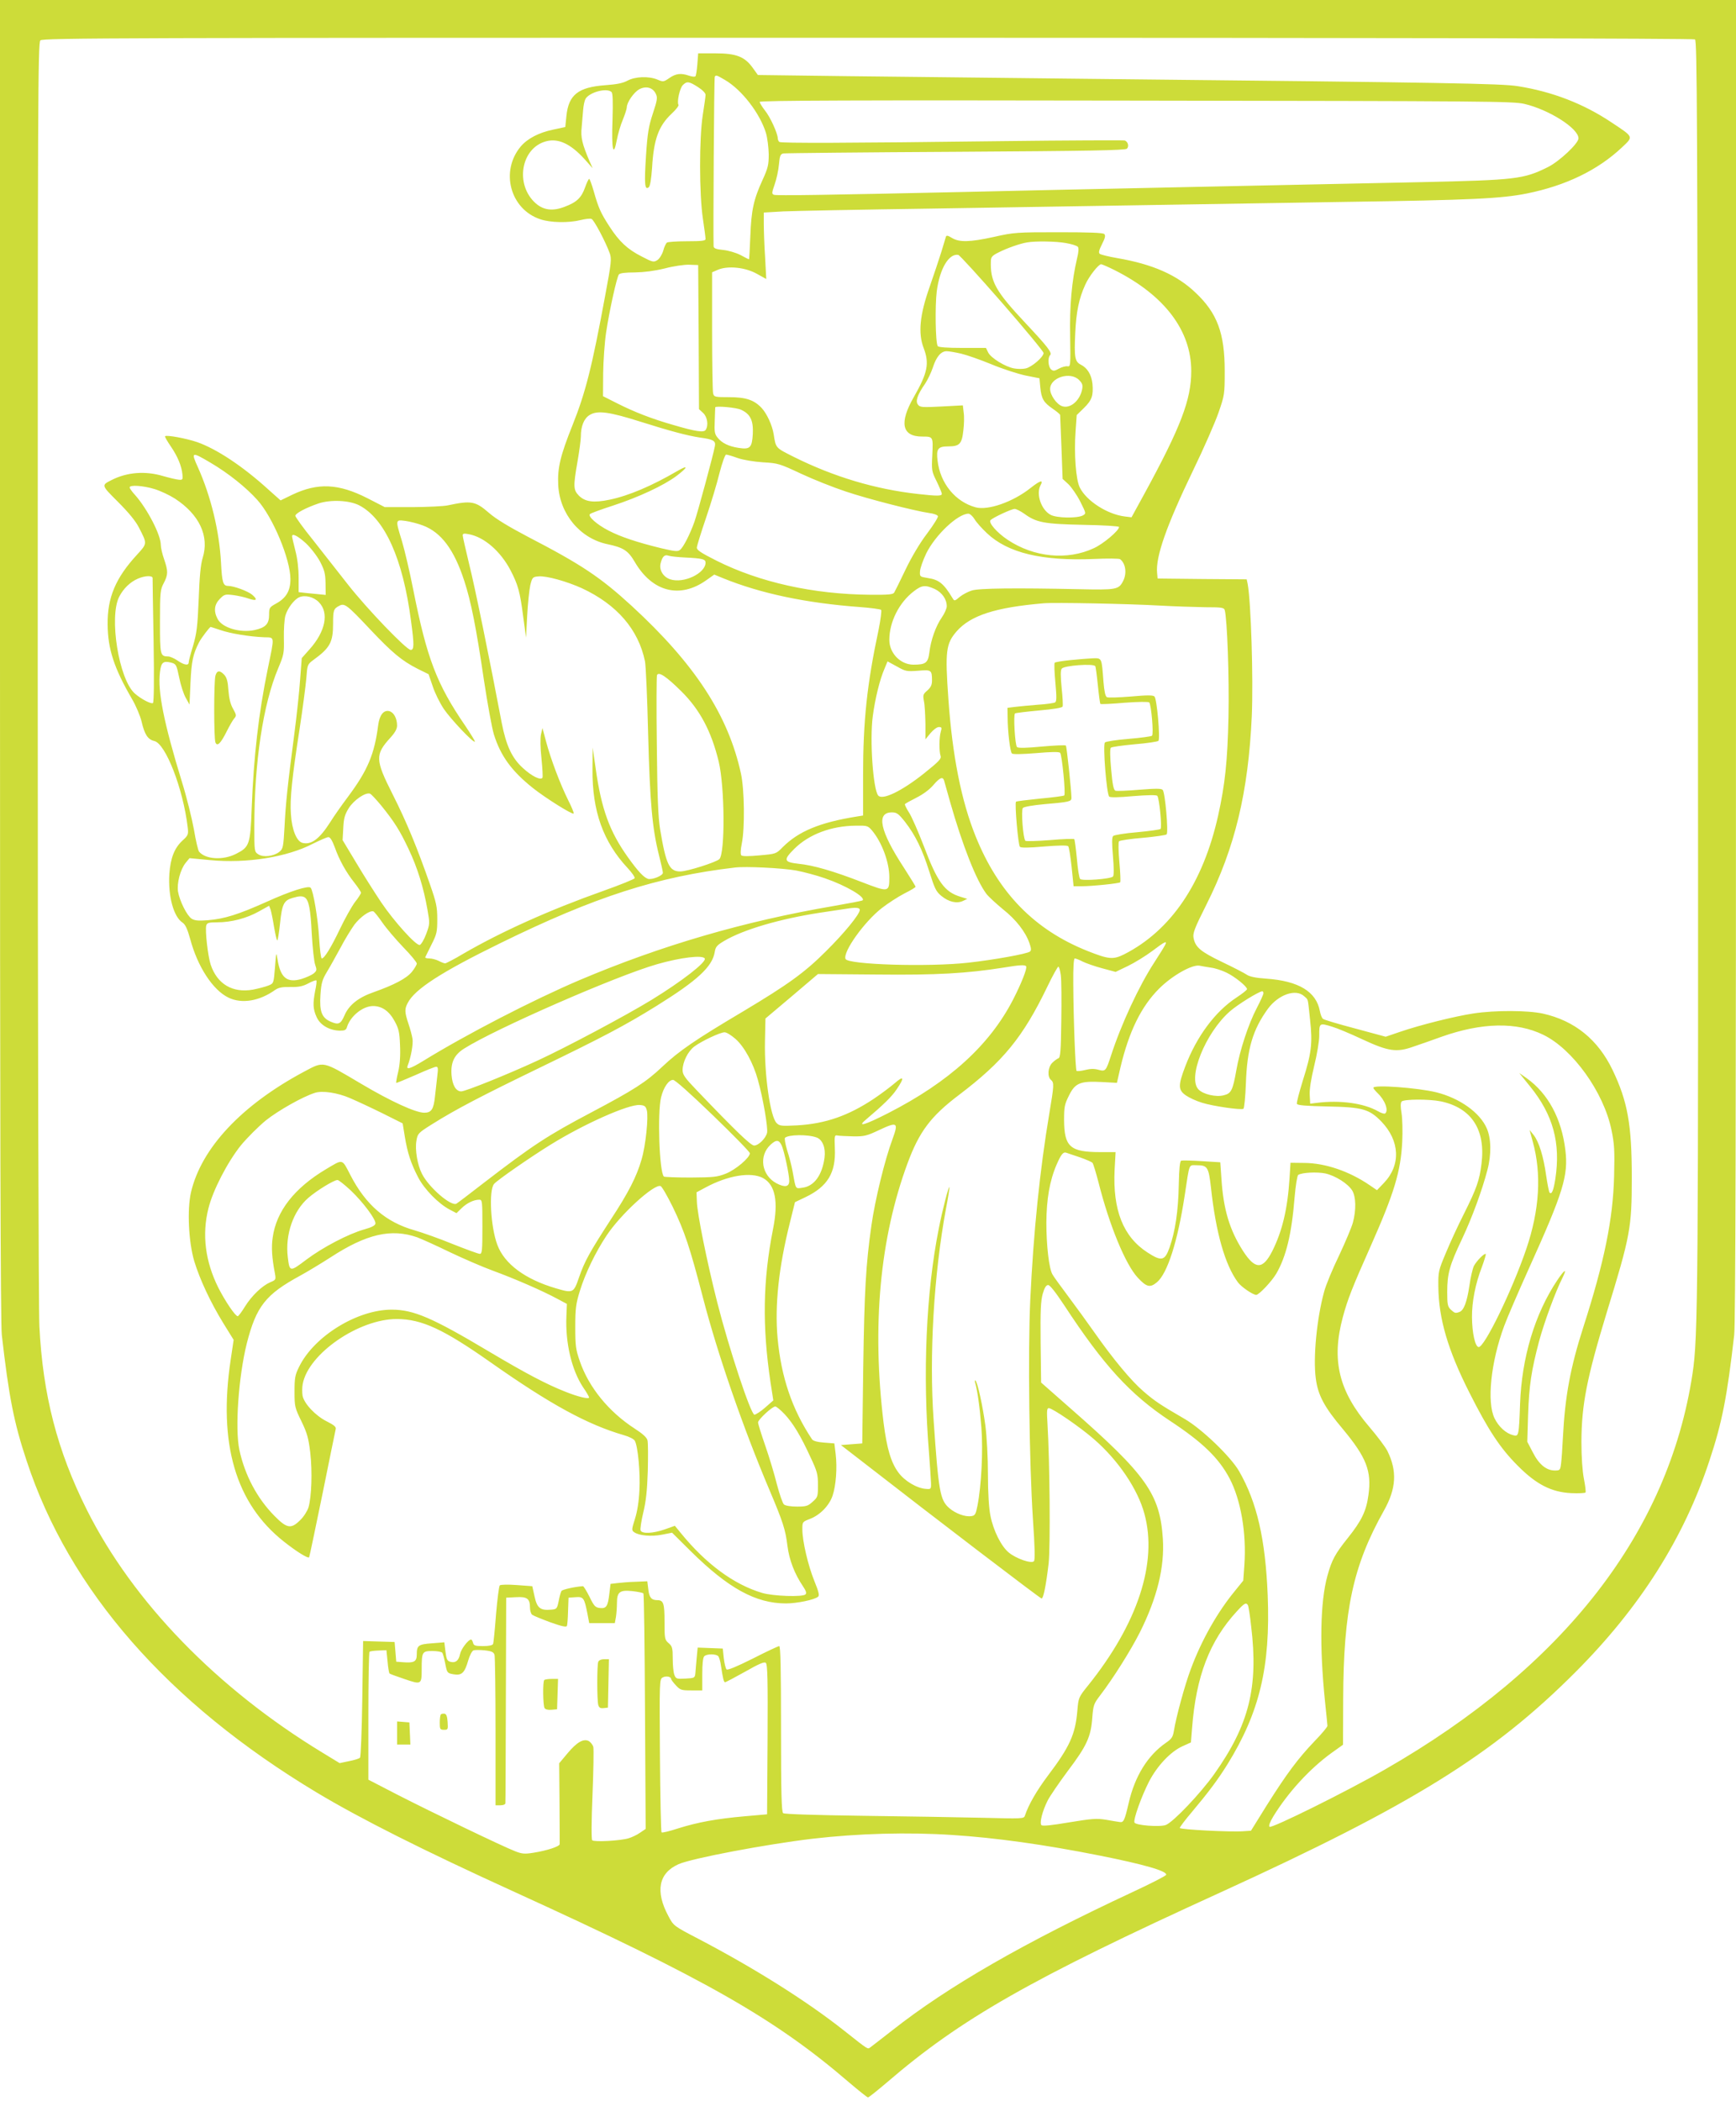 <?xml version="1.0" standalone="no"?>
<!DOCTYPE svg PUBLIC "-//W3C//DTD SVG 20010904//EN"
 "http://www.w3.org/TR/2001/REC-SVG-20010904/DTD/svg10.dtd">
<svg version="1.0" xmlns="http://www.w3.org/2000/svg"
 width="1058pt" height="1280pt" viewBox="0 0 1058 1280"
 preserveAspectRatio="xMidYMid meet">
<g transform="translate(0,1280) scale(0.1,-0.1)"
fill="#cddc39" stroke="none">
<path d="M0 8779 c0 -2762 3 -4050 11 -4113 43 -377 74 -535 151 -766 259
-790 861 -1477 1768 -2022 267 -160 648 -352 1210 -608 1158 -528 1583 -770
2034 -1158 59 -50 111 -92 116 -92 5 0 57 42 116 92 451 388 876 630 2034
1158 1163 531 1658 837 2160 1340 394 394 663 818 818 1290 77 231 108 389
151 766 8 63 11 1351 11 4113 l0 4021 -5290 0 -5290 0 0 -4021z m10330 3781
c13 -8 15 -444 18 -3802 3 -3831 1 -4104 -33 -4328 -146 -965 -784 -1786
-1873 -2411 -231 -133 -693 -362 -705 -350 -6 6 2 28 23 63 89 145 221 290
355 387 l70 50 1 278 c2 543 60 813 248 1148 76 135 82 242 21 365 -13 25 -62
90 -109 145 -187 218 -233 407 -162 670 29 108 57 179 170 433 142 320 183
453 192 637 3 61 1 137 -4 170 -7 40 -7 64 0 73 13 15 167 16 240 1 187 -40
273 -173 247 -380 -12 -100 -30 -151 -106 -303 -36 -71 -86 -179 -111 -240
-45 -107 -47 -114 -46 -206 2 -195 58 -386 189 -645 116 -230 188 -339 295
-446 113 -114 205 -161 326 -167 45 -2 84 0 87 4 3 5 -2 43 -10 84 -9 46 -15
132 -15 225 1 226 32 386 155 790 143 466 152 513 152 820 0 322 -25 463 -117
655 -89 186 -232 301 -425 344 -92 20 -290 21 -422 1 -113 -17 -326 -70 -451
-113 l-85 -29 -185 50 c-102 27 -191 53 -197 59 -7 5 -15 26 -19 47 -22 119
-129 184 -328 198 -61 4 -99 12 -116 23 -14 10 -82 45 -151 78 -133 64 -164
90 -175 148 -5 28 6 58 78 201 175 348 256 688 277 1149 10 231 -5 698 -25
806 l-6 28 -271 2 -272 3 -3 34 c-10 97 57 288 219 624 66 136 136 296 156
355 36 104 37 111 37 252 0 229 -45 352 -178 477 -113 108 -261 173 -475 210
-53 9 -101 21 -108 26 -9 7 -6 21 13 59 19 37 23 53 14 62 -8 8 -93 11 -278
11 -254 0 -273 -1 -392 -28 -150 -33 -213 -34 -258 -7 -24 15 -34 17 -37 8 -2
-7 -15 -49 -28 -93 -14 -44 -46 -141 -72 -215 -60 -170 -70 -281 -36 -370 36
-94 25 -151 -59 -298 -91 -158 -74 -242 50 -242 68 0 67 0 62 -111 -5 -96 -4
-101 27 -163 17 -35 31 -69 31 -75 0 -14 -29 -14 -145 -1 -261 29 -514 105
-757 226 -113 57 -109 52 -123 139 -9 55 -41 124 -73 159 -46 49 -96 66 -198
66 -87 0 -92 1 -98 23 -3 12 -6 183 -6 380 l0 358 37 16 c61 25 167 14 237
-26 l56 -31 -7 132 c-5 73 -8 165 -8 203 l0 70 120 7 c66 3 469 11 895 17 426
7 1011 16 1300 21 289 5 845 14 1235 20 763 11 944 20 1100 51 238 48 432 142
579 280 72 68 75 62 -64 154 -169 113 -360 187 -570 220 -101 16 -425 22
-2555 44 -539 6 -1227 14 -1528 17 l-548 7 -31 43 c-49 69 -101 89 -228 89
l-105 0 -5 -67 c-3 -36 -8 -70 -12 -73 -4 -4 -21 -2 -39 4 -49 17 -80 13 -119
-14 -35 -24 -38 -25 -73 -10 -53 22 -135 19 -182 -6 -29 -16 -67 -23 -135 -28
-166 -12 -225 -58 -238 -188 l-7 -67 -75 -16 c-86 -18 -155 -54 -196 -102
-127 -151 -65 -383 119 -444 62 -21 172 -23 245 -5 29 7 59 11 67 7 15 -5 87
-142 111 -209 12 -34 10 -57 -27 -254 -81 -439 -120 -594 -200 -794 -74 -185
-92 -260 -87 -364 9 -177 133 -326 301 -361 96 -20 125 -39 165 -107 107 -184
276 -227 437 -112 l48 34 51 -21 c233 -95 511 -153 839 -177 66 -5 123 -13
127 -17 4 -5 -3 -58 -15 -119 -71 -332 -95 -558 -95 -891 l0 -243 -37 -6
c-226 -36 -356 -90 -453 -187 -40 -41 -41 -41 -142 -50 -62 -6 -104 -6 -110 0
-6 6 -5 34 3 73 19 94 16 327 -5 424 -77 356 -280 668 -666 1023 -191 175
-306 252 -634 422 -114 60 -194 108 -236 145 -83 72 -108 76 -250 46 -25 -6
-122 -10 -215 -11 l-170 0 -105 54 c-177 90 -303 96 -460 21 l-70 -34 -73 65
c-157 143 -316 248 -435 290 -67 23 -187 45 -196 36 -3 -2 13 -30 35 -62 42
-62 66 -119 71 -172 3 -30 1 -33 -22 -31 -14 1 -56 11 -95 22 -109 33 -221 24
-315 -24 -63 -32 -64 -30 39 -133 64 -64 108 -117 128 -157 51 -99 51 -96 -12
-165 -130 -141 -181 -261 -179 -425 1 -150 40 -268 149 -455 24 -41 50 -103
58 -137 18 -78 38 -109 77 -118 69 -15 176 -290 204 -526 5 -43 3 -49 -30 -79
-51 -46 -75 -108 -82 -206 -8 -135 26 -261 81 -296 17 -12 29 -38 46 -99 45
-169 138 -312 234 -358 81 -39 189 -21 285 48 21 14 43 18 92 17 50 -1 75 4
109 22 24 13 46 21 49 18 3 -3 0 -31 -7 -62 -15 -79 -14 -112 9 -162 22 -49
79 -81 142 -82 29 0 38 4 43 23 21 66 96 127 159 127 54 0 98 -31 131 -92 25
-46 30 -66 33 -148 3 -62 -1 -117 -11 -160 -9 -36 -14 -66 -12 -68 1 -2 54 20
116 47 62 28 119 51 127 51 12 0 13 -10 7 -57 -4 -32 -10 -88 -14 -124 -8 -78
-22 -99 -65 -99 -53 0 -204 69 -386 177 -238 141 -225 138 -347 73 -380 -203
-626 -465 -689 -735 -24 -105 -15 -301 20 -420 34 -111 98 -249 178 -379 l62
-100 -18 -121 c-77 -511 30 -876 324 -1108 77 -61 146 -104 154 -96 2 2 38
175 81 384 42 209 79 388 81 397 4 13 -10 25 -54 47 -70 35 -139 109 -148 157
-3 19 -3 51 1 71 34 185 343 397 575 396 151 -1 283 -62 570 -264 364 -256
589 -379 813 -444 32 -9 61 -24 66 -34 19 -34 34 -197 28 -301 -3 -67 -13
-130 -27 -174 -21 -66 -21 -71 -5 -82 29 -21 105 -28 170 -15 l61 12 114 -113
c229 -226 396 -318 580 -318 66 0 174 22 196 41 9 7 4 30 -23 96 -38 94 -73
242 -73 314 0 46 0 46 46 64 61 23 117 80 138 141 21 62 29 170 19 254 l-8 65
-63 5 c-40 3 -66 10 -73 20 -122 183 -188 379 -210 617 -18 200 7 432 75 703
l31 125 63 30 c136 65 187 149 180 298 -3 78 -2 82 17 78 11 -2 54 -4 95 -5
67 -1 83 3 157 38 113 53 120 48 82 -56 -47 -126 -106 -369 -128 -524 -34
-240 -43 -395 -50 -869 l-6 -460 -65 -5 -65 -5 110 -85 c481 -374 1105 -850
1113 -850 11 0 27 79 43 214 11 98 7 620 -7 849 -5 81 -4 97 8 97 22 0 189
-114 275 -189 147 -127 268 -305 308 -456 81 -297 -42 -669 -343 -1044 -59
-73 -59 -75 -66 -154 -12 -144 -46 -220 -180 -397 -68 -91 -117 -175 -140
-244 -6 -18 -17 -18 -259 -12 -138 3 -466 9 -727 12 -291 4 -480 10 -487 16
-10 8 -13 123 -13 514 0 368 -3 504 -11 504 -6 0 -79 -34 -161 -76 -102 -51
-154 -72 -160 -66 -6 6 -13 37 -17 69 l-6 58 -77 3 -76 3 -6 -63 c-3 -35 -7
-76 -8 -93 -3 -29 -5 -30 -61 -33 -54 -3 -58 -1 -67 23 -6 15 -10 59 -10 99 0
65 -3 75 -25 94 -24 21 -25 27 -25 130 0 113 -6 132 -45 132 -35 0 -49 17 -54
67 l-6 48 -70 -3 c-39 -1 -89 -5 -112 -8 l-42 -5 -7 -57 c-9 -79 -18 -94 -57
-90 -28 3 -36 10 -64 68 -18 36 -36 65 -40 65 -49 -3 -125 -20 -131 -29 -4 -6
-12 -33 -17 -61 -10 -48 -12 -50 -46 -53 -66 -6 -86 10 -101 80 l-14 63 -95 7
c-53 4 -98 3 -103 -2 -5 -5 -15 -85 -23 -177 -7 -93 -15 -174 -18 -180 -3 -8
-25 -13 -61 -13 -47 0 -57 3 -61 20 -3 11 -8 20 -12 20 -17 0 -61 -58 -67 -88
-8 -40 -27 -56 -58 -48 -20 5 -25 14 -31 62 l-7 57 -75 -6 c-84 -6 -93 -13
-93 -69 0 -43 -17 -52 -86 -46 l-39 3 -5 60 -5 60 -96 3 -96 3 -5 -351 c-3
-201 -9 -355 -14 -360 -6 -6 -36 -15 -67 -21 l-57 -12 -105 64 c-642 390
-1154 918 -1435 1478 -181 361 -269 701 -290 1121 -5 97 -10 1870 -10 3997 0
3461 1 3823 16 3837 14 15 486 16 5042 16 3151 0 5033 -4 5042 -10z m-5912
-247 c103 -60 213 -203 250 -323 9 -30 16 -88 17 -130 0 -65 -5 -85 -37 -155
-55 -120 -69 -184 -75 -342 -3 -79 -7 -143 -8 -143 -2 0 -25 11 -52 26 -27 14
-75 28 -106 31 -43 4 -57 10 -58 22 -3 86 3 1027 7 1033 7 12 11 11 62 -19z
m-165 -43 c28 -18 47 -37 47 -48 0 -10 -8 -65 -17 -123 -22 -141 -22 -481 1
-633 9 -60 16 -115 16 -123 0 -10 -26 -13 -112 -13 -62 0 -118 -4 -123 -8 -6
-4 -17 -26 -23 -50 -7 -23 -23 -49 -36 -57 -22 -14 -28 -13 -95 22 -87 44
-137 91 -196 182 -54 83 -68 115 -96 214 -12 42 -25 77 -28 77 -4 0 -15 -23
-25 -51 -22 -64 -52 -92 -125 -119 -72 -28 -128 -21 -176 21 -128 113 -91 337
63 378 74 20 149 -15 233 -107 l51 -57 -18 40 c-46 107 -56 149 -49 210 3 33
7 81 9 106 2 25 8 55 14 66 23 41 131 70 159 42 8 -8 9 -60 6 -168 -7 -180 5
-236 26 -125 7 37 23 93 37 125 13 32 24 66 24 75 0 30 43 92 76 110 41 22 83
11 101 -28 11 -22 9 -38 -18 -119 -26 -79 -33 -120 -42 -259 -11 -172 -8 -211
17 -191 8 7 15 48 20 118 10 175 40 256 120 331 26 24 44 48 41 53 -11 17 8
102 26 120 25 25 37 24 92 -11z m5037 -103 c150 -35 330 -149 330 -210 0 -31
-116 -140 -186 -175 -149 -74 -194 -79 -779 -92 -269 -6 -911 -19 -1425 -30
-514 -11 -1131 -24 -1370 -30 -820 -18 -1128 -23 -1143 -17 -14 5 -14 12 4 63
11 31 23 85 26 120 5 55 9 65 27 69 12 2 485 7 1051 10 811 5 1033 9 1043 19
14 14 7 42 -13 50 -7 2 -345 1 -752 -4 -949 -12 -1340 -13 -1353 -5 -5 3 -10
14 -10 23 -1 30 -46 130 -79 170 -17 22 -31 45 -31 51 0 9 594 11 2293 8 2138
-3 2297 -4 2367 -20z m-2794 -848 c35 -6 67 -16 73 -23 6 -7 5 -32 -5 -71 -32
-136 -46 -288 -42 -475 3 -177 2 -185 -16 -182 -10 2 -34 -4 -52 -14 -27 -15
-35 -16 -48 -5 -18 15 -22 71 -6 87 14 14 -15 51 -148 193 -186 198 -218 256
-213 383 1 23 10 32 49 51 49 25 129 53 172 60 52 9 176 7 236 -4z m-389 -364
c139 -160 253 -297 253 -306 0 -24 -72 -86 -109 -94 -17 -4 -49 -4 -70 0 -53
9 -143 64 -159 98 l-13 27 -144 0 c-91 0 -146 4 -150 11 -14 21 -17 246 -6
334 18 137 73 231 131 222 8 -1 128 -133 267 -292z m-1849 -209 l2 -439 25
-23 c26 -24 34 -75 16 -103 -11 -18 -60 -11 -199 30 -129 37 -233 77 -342 132
l-85 43 1 140 c1 76 9 189 18 249 21 138 65 336 78 353 7 8 40 12 97 12 56 1
119 9 181 24 52 14 120 24 150 23 l55 -2 3 -439z m2535 408 c304 -153 467
-368 467 -615 0 -174 -64 -341 -283 -743 l-81 -148 -41 5 c-106 13 -233 94
-274 176 -24 46 -36 206 -26 342 l7 100 44 43 c49 48 58 76 52 147 -6 56 -31
97 -71 117 -36 18 -41 44 -34 191 6 133 23 213 61 296 23 52 81 125 97 125 5
0 42 -16 82 -36z m-935 -509 c34 -8 117 -37 185 -65 67 -28 160 -58 207 -68
l85 -17 5 -55 c7 -70 20 -92 75 -130 25 -17 45 -34 46 -38 0 -4 4 -93 8 -198
l7 -192 36 -33 c19 -19 52 -66 72 -106 36 -72 36 -72 15 -84 -35 -18 -159 -16
-196 4 -57 30 -90 126 -62 179 20 37 0 32 -61 -16 -107 -85 -260 -138 -335
-117 -123 34 -215 146 -231 284 -9 72 2 87 65 87 69 0 83 15 92 96 5 38 6 88
2 111 l-5 43 -131 -7 c-118 -6 -131 -5 -143 12 -16 21 -3 59 44 127 16 24 37
68 47 98 21 66 50 100 84 100 14 0 54 -7 89 -15z m718 -160 c21 -21 24 -32 19
-58 -14 -69 -73 -119 -122 -102 -34 12 -73 68 -73 105 0 70 123 108 176 55z
m-2059 -182 c56 -26 75 -65 71 -147 -5 -85 -17 -96 -87 -85 -60 9 -103 30
-129 64 -17 21 -19 37 -16 102 1 43 3 79 3 81 3 10 130 -1 158 -15z m-612 -73
c180 -57 287 -85 360 -96 82 -11 98 -20 92 -52 -9 -50 -105 -406 -125 -462
-26 -73 -66 -153 -87 -170 -14 -12 -31 -10 -113 9 -148 36 -250 70 -323 108
-72 37 -129 88 -113 101 5 5 68 28 139 51 156 51 309 122 388 181 71 54 74 70
5 30 -156 -91 -297 -151 -414 -175 -96 -20 -148 -13 -186 25 -34 35 -35 55 -8
210 11 63 20 131 20 150 0 63 19 110 53 131 47 30 120 20 312 -41z m-2621
-250 c107 -63 216 -150 284 -226 95 -105 202 -362 202 -483 0 -71 -26 -115
-88 -149 -40 -22 -42 -26 -42 -68 0 -56 -21 -78 -88 -93 -88 -19 -199 14 -226
68 -25 47 -20 88 14 122 27 28 33 29 82 23 29 -4 71 -13 92 -21 50 -17 59 -8
23 23 -26 22 -112 54 -148 54 -29 0 -36 22 -42 140 -10 194 -62 407 -141 583
-43 95 -39 96 78 27z m3212 29 c36 -12 97 -22 154 -26 91 -5 101 -8 231 -69
75 -35 198 -84 274 -109 137 -46 415 -117 508 -131 27 -3 51 -12 53 -19 3 -6
-27 -54 -66 -106 -43 -56 -95 -144 -131 -219 -33 -69 -64 -132 -69 -140 -6
-12 -32 -15 -146 -14 -348 3 -675 76 -938 208 -97 49 -121 65 -119 81 1 11 26
92 56 180 30 88 67 211 82 273 16 62 34 112 40 112 7 0 38 -9 71 -21z m-3554
-189 c36 -11 91 -37 124 -58 149 -97 211 -229 169 -362 -12 -39 -19 -112 -24
-250 -7 -168 -12 -207 -34 -284 -15 -48 -27 -94 -27 -102 0 -21 -27 -17 -68
11 -20 14 -46 25 -57 25 -49 1 -50 7 -50 212 0 180 2 196 23 235 27 52 27 73
2 146 -11 31 -20 70 -20 87 0 61 -82 219 -156 303 -19 20 -34 42 -34 47 0 17
84 11 152 -10z m1247 -99 c156 -81 267 -326 316 -705 20 -146 19 -176 -2 -176
-26 0 -268 252 -383 399 -58 74 -153 195 -212 270 -60 74 -108 141 -108 148 0
15 64 49 140 75 75 25 188 20 249 -11z m4053 -51 c74 -54 121 -63 361 -68 123
-2 217 -8 217 -13 0 -22 -96 -103 -153 -129 -162 -76 -366 -56 -526 51 -66 44
-119 105 -104 120 16 16 126 67 146 68 9 1 36 -13 59 -29z m-303 -33 c11 -19
45 -57 76 -86 127 -120 334 -170 650 -157 83 4 155 3 161 -1 34 -25 43 -86 19
-133 -27 -53 -41 -55 -270 -50 -386 8 -607 6 -652 -8 -23 -7 -57 -25 -74 -39
-30 -26 -33 -26 -43 -9 -54 90 -83 114 -152 124 -48 8 -49 8 -47 41 1 19 18
67 38 109 56 113 192 241 257 242 9 0 26 -15 37 -33z m-3361 -39 c111 -42 190
-147 252 -339 40 -122 72 -281 119 -601 22 -145 49 -294 61 -333 41 -131 108
-223 237 -326 78 -62 241 -164 249 -156 3 3 -12 40 -34 83 -48 97 -105 247
-134 356 l-22 82 -9 -39 c-5 -24 -4 -82 3 -147 6 -59 9 -112 6 -117 -11 -17
-65 9 -120 60 -66 60 -101 136 -128 273 -73 386 -165 836 -199 970 -21 88 -39
166 -39 174 0 11 8 13 37 7 94 -17 194 -104 255 -221 45 -87 57 -128 77 -284
l17 -125 7 135 c4 74 13 158 19 185 12 48 15 50 51 53 48 4 170 -30 263 -72
213 -99 345 -251 385 -446 5 -25 14 -223 19 -440 11 -419 25 -577 66 -740 13
-52 24 -100 24 -108 0 -18 -66 -44 -91 -37 -26 9 -60 45 -121 130 -113 158
-163 295 -198 545 l-18 125 -1 -133 c-2 -254 65 -442 215 -602 25 -27 44 -54
42 -61 -2 -6 -89 -41 -193 -78 -327 -116 -622 -249 -851 -382 -55 -33 -106
-59 -111 -59 -6 0 -24 7 -39 15 -16 8 -42 15 -57 15 -16 0 -27 3 -25 8 2 4 19
38 38 77 32 63 35 77 35 155 0 74 -6 101 -44 210 -78 224 -143 382 -228 550
-107 212 -108 242 -12 347 27 30 39 52 39 72 0 44 -20 81 -48 88 -34 8 -59
-24 -67 -85 -23 -178 -64 -275 -182 -434 -42 -56 -91 -126 -110 -157 -65 -102
-115 -140 -169 -127 -36 9 -65 79 -71 175 -7 92 7 224 53 520 19 124 37 262
41 309 6 81 7 84 42 110 102 74 121 108 121 221 0 83 3 92 38 110 32 17 47 6
188 -144 135 -143 193 -191 289 -240 l67 -33 25 -73 c13 -41 44 -103 68 -139
43 -63 180 -208 189 -199 3 2 -25 47 -60 99 -173 253 -232 409 -314 820 -22
113 -54 248 -70 302 -41 133 -41 132 21 124 28 -4 76 -16 107 -28z m-715 -107
c30 -28 68 -77 87 -112 27 -52 33 -73 34 -133 l1 -71 -30 3 c-16 2 -54 5 -82
8 l-53 6 0 87 c0 55 -7 117 -20 166 -11 43 -20 82 -20 87 0 20 33 4 83 -41z
m2312 -88 c105 -5 125 -10 125 -31 0 -65 -133 -129 -215 -102 -43 14 -69 57
-59 97 10 41 24 56 48 47 12 -4 57 -9 101 -11z m-3245 -125 c0 -7 2 -180 6
-384 4 -248 2 -374 -4 -378 -12 -7 -74 26 -110 58 -98 86 -159 469 -95 591 26
50 67 89 113 109 43 19 90 20 90 4z m4767 -67 c44 -21 73 -62 73 -105 0 -14
-14 -45 -30 -68 -37 -53 -67 -138 -76 -213 -8 -64 -22 -75 -97 -75 -79 0 -147
70 -147 151 0 110 60 228 149 296 49 38 70 40 128 14z m-3754 -80 c64 -64 41
-179 -57 -288 l-47 -53 -10 -132 c-5 -73 -21 -221 -35 -328 -42 -320 -53 -428
-60 -568 -7 -124 -9 -134 -31 -152 -35 -28 -98 -35 -128 -16 -25 16 -25 18
-25 169 0 392 53 745 145 964 35 83 37 93 35 184 -1 53 3 114 9 137 13 45 53
99 85 113 35 15 88 2 119 -30z m5127 -21 c91 -5 215 -9 277 -10 97 0 112 -2
117 -17 15 -52 28 -414 23 -648 -6 -275 -21 -414 -63 -604 -92 -413 -288 -701
-573 -846 -67 -33 -93 -31 -222 20 -324 129 -544 354 -683 699 -87 215 -142
492 -166 836 -21 294 -15 338 51 414 85 96 235 145 529 170 65 6 517 -3 710
-14z m-5727 -149 c60 -21 175 -40 267 -44 66 -2 64 13 22 -192 -56 -272 -86
-535 -98 -848 -8 -223 -14 -238 -94 -279 -79 -41 -188 -35 -227 13 -6 8 -20
68 -31 134 -12 66 -44 197 -73 290 -111 362 -149 553 -134 670 7 60 20 70 70
57 28 -8 31 -13 47 -90 9 -46 27 -101 40 -124 l23 -41 6 134 c6 130 15 173 53
247 14 26 64 92 70 92 2 0 28 -9 59 -19z m4252 -248 c81 7 85 5 85 -60 0 -26
-7 -41 -28 -60 -27 -23 -28 -28 -21 -66 5 -23 8 -85 9 -137 l0 -95 31 38 c17
20 39 37 51 37 17 0 19 -4 12 -27 -11 -35 -11 -121 -2 -148 7 -18 -9 -34 -101
-108 -136 -108 -254 -165 -279 -134 -31 38 -52 338 -33 482 14 107 43 225 71
289 l19 46 57 -31 c53 -30 60 -31 129 -26z m-1445 -123 c115 -113 185 -245
230 -430 37 -153 40 -559 4 -595 -20 -19 -196 -75 -238 -75 -67 0 -87 42 -123
257 -12 75 -17 194 -20 511 -3 227 -2 420 1 428 9 24 57 -8 146 -96z m1604
-547 c3 -10 19 -67 36 -128 76 -267 160 -480 222 -562 14 -18 59 -59 100 -93
80 -63 138 -138 162 -207 11 -32 12 -44 3 -51 -16 -14 -223 -51 -377 -68 -242
-27 -734 -12 -747 23 -17 43 114 226 220 309 40 31 102 71 139 90 38 19 68 37
68 41 0 3 -32 55 -70 114 -148 226 -172 339 -74 339 29 0 40 -8 79 -57 64 -82
107 -171 149 -305 32 -102 41 -121 73 -147 45 -37 94 -48 131 -31 l27 13 -42
13 c-96 29 -140 89 -223 309 -34 88 -74 180 -90 204 -16 25 -27 48 -25 51 2 4
34 21 69 39 40 20 80 49 103 76 41 48 59 55 67 28z m-3431 -151 c81 -100 114
-153 167 -265 54 -113 92 -237 115 -369 15 -85 15 -88 -8 -150 -13 -35 -31
-64 -39 -66 -23 -4 -156 143 -235 260 -38 57 -107 165 -152 241 l-83 138 4 73
c3 60 9 82 33 121 31 50 103 99 130 89 8 -3 38 -36 68 -72z m2992 -153 c60
-72 105 -193 105 -285 0 -91 -4 -92 -167 -29 -173 67 -296 103 -388 112 -88
10 -92 23 -25 90 89 89 226 141 377 142 68 1 72 0 98 -30z m-3275 -101 c27
-77 69 -153 121 -218 21 -27 39 -54 39 -60 0 -5 -16 -31 -37 -57 -20 -27 -61
-100 -91 -163 -54 -113 -95 -180 -111 -180 -5 0 -12 55 -16 122 -7 121 -36
293 -52 309 -14 14 -122 -20 -268 -86 -174 -78 -258 -104 -357 -112 -60 -5
-82 -2 -100 9 -29 19 -73 108 -83 165 -8 51 14 136 47 176 l23 28 127 -12
c222 -21 467 18 625 100 43 21 85 40 94 40 11 1 23 -19 39 -61z m2811 -142
c48 -9 126 -30 175 -47 131 -45 251 -116 231 -135 -3 -3 -81 -18 -174 -34
-545 -93 -1051 -240 -1551 -452 -284 -121 -687 -329 -952 -492 -80 -49 -107
-57 -95 -28 20 52 34 131 29 162 -3 19 -14 61 -25 93 -23 69 -24 89 -4 126 43
84 206 189 566 365 575 282 958 405 1429 460 65 8 285 -3 371 -18z m-2994
-164 c25 -16 36 -72 43 -222 5 -85 14 -170 21 -189 11 -31 10 -36 -10 -53 -13
-10 -45 -24 -73 -33 -89 -26 -129 7 -147 121 -7 46 -8 44 -15 -49 -8 -99 -8
-99 -40 -112 -17 -7 -59 -18 -94 -25 -124 -22 -218 33 -258 152 -17 52 -35
209 -27 239 5 16 15 19 67 19 86 0 180 25 253 66 l63 35 9 -23 c4 -13 14 -60
21 -105 8 -46 16 -83 20 -83 3 0 11 48 17 106 12 115 23 138 77 153 40 12 58
12 73 3z m3383 -76 c0 -26 -93 -140 -205 -251 -131 -131 -231 -203 -505 -367
-295 -175 -391 -241 -494 -338 -99 -94 -173 -141 -432 -278 -267 -141 -356
-199 -655 -429 -85 -66 -160 -123 -167 -127 -32 -19 -168 98 -210 181 -28 54
-44 148 -34 203 7 43 11 47 97 101 145 91 299 171 658 345 380 184 517 256
707 374 251 156 342 240 356 330 5 31 14 41 58 67 117 69 338 134 586 172 74
11 146 22 160 24 55 9 80 7 80 -7z m-2910 -77 c24 -35 82 -103 127 -150 46
-47 83 -92 83 -100 0 -8 -14 -31 -30 -51 -33 -40 -107 -79 -234 -124 -92 -32
-150 -78 -177 -142 -22 -51 -36 -58 -82 -38 -56 23 -71 63 -64 165 5 72 11 92
40 140 19 31 55 97 82 146 26 50 65 113 85 141 36 47 92 87 115 81 6 -2 30
-32 55 -68z m4769 -140 c-6 -12 -35 -58 -64 -103 -94 -144 -203 -379 -265
-571 -30 -92 -33 -95 -77 -83 -25 7 -50 6 -81 -2 -24 -6 -47 -8 -51 -5 -7 8
-19 314 -20 533 -1 99 3 152 9 152 6 0 27 -8 48 -19 20 -10 74 -29 119 -41
l82 -22 75 36 c41 20 108 61 148 91 79 60 95 67 77 34z m-2804 -79 c13 -21
-139 -139 -325 -253 -157 -96 -518 -288 -691 -368 -181 -84 -442 -189 -468
-189 -32 0 -54 37 -59 99 -6 77 16 124 77 162 187 119 927 443 1176 514 143
41 276 57 290 35z m1959 -48 c7 -12 -28 -102 -81 -205 -143 -276 -388 -499
-759 -689 -141 -72 -193 -88 -139 -42 111 94 160 142 190 187 49 72 44 86 -12
37 -27 -23 -84 -66 -129 -96 -155 -103 -294 -151 -465 -161 -97 -5 -108 -4
-126 14 -39 39 -75 294 -71 497 l3 140 160 135 160 136 360 -3 c363 -4 548 7
770 42 101 17 132 18 139 8z m1126 -8 c25 -3 68 -17 96 -31 50 -24 124 -84
124 -100 0 -5 -29 -28 -64 -51 -130 -85 -243 -237 -313 -421 -44 -116 -43
-143 5 -176 20 -14 64 -34 97 -44 66 -21 239 -46 253 -37 5 3 12 72 15 153 7
212 42 329 134 456 64 87 170 124 221 77 27 -25 21 -4 36 -142 16 -145 9 -205
-44 -372 -22 -72 -39 -135 -36 -142 3 -9 57 -13 188 -16 211 -4 253 -16 326
-91 114 -118 120 -266 17 -374 l-43 -45 -44 30 c-124 85 -270 135 -398 136
l-85 1 -6 -95 c-12 -187 -44 -321 -105 -443 -58 -114 -104 -114 -178 0 -82
128 -120 253 -132 441 l-7 100 -113 7 c-61 4 -118 5 -125 3 -8 -3 -13 -45 -15
-148 -3 -160 -22 -284 -56 -381 -29 -82 -49 -86 -134 -31 -149 96 -213 259
-201 505 l6 107 -93 0 c-184 0 -220 32 -221 195 0 81 3 96 30 150 38 77 69 89
201 82 l91 -5 22 96 c52 218 126 369 235 478 80 80 201 148 246 140 14 -3 45
-8 70 -12z m-915 -46 c4 -29 5 -154 3 -277 -2 -185 -6 -225 -17 -229 -8 -3
-25 -15 -38 -28 -27 -27 -31 -85 -8 -104 20 -17 19 -32 -10 -205 -57 -338 -97
-725 -116 -1135 -15 -311 -6 -1001 16 -1334 12 -178 14 -251 6 -259 -16 -16
-108 16 -153 53 -46 38 -94 133 -112 225 -9 44 -15 137 -15 251 0 102 -7 233
-16 300 -16 118 -47 260 -60 272 -4 4 -5 -2 -2 -13 14 -49 28 -147 38 -273 11
-142 0 -355 -24 -477 -10 -52 -15 -60 -37 -63 -38 -6 -97 16 -135 49 -56 49
-65 100 -95 534 -28 395 1 888 75 1289 14 72 23 131 21 133 -5 5 -44 -145 -65
-255 -77 -386 -99 -885 -59 -1367 6 -77 11 -158 12 -180 1 -39 0 -40 -32 -37
-55 4 -129 48 -167 100 -45 61 -70 146 -90 302 -72 590 -23 1125 146 1582 71
192 141 286 313 416 269 204 390 351 539 660 32 67 63 122 67 122 5 0 11 -24
15 -52z m1235 -110 c0 -7 -18 -47 -40 -89 -52 -99 -104 -259 -125 -379 -22
-124 -31 -143 -78 -154 -47 -12 -123 6 -152 35 -70 69 41 346 191 477 48 42
176 121 197 122 4 0 7 -5 7 -12z m419 -204 c28 -8 110 -42 182 -76 161 -75
211 -82 314 -45 39 13 116 40 171 60 246 87 457 91 619 12 180 -87 369 -350
416 -580 18 -86 20 -125 16 -285 -7 -259 -59 -517 -187 -915 -79 -246 -112
-421 -125 -675 -3 -63 -8 -134 -11 -157 -5 -41 -7 -43 -38 -43 -52 0 -97 37
-134 110 l-34 65 5 165 c6 179 20 270 67 448 30 112 101 305 142 385 31 62 14
54 -32 -15 -136 -204 -216 -470 -226 -753 -7 -195 -8 -199 -42 -190 -44 11
-88 51 -113 102 -49 98 -23 344 58 563 19 52 87 209 150 349 211 467 242 568
223 724 -23 191 -105 343 -234 436 l-47 33 67 -83 c140 -173 186 -344 153
-562 -11 -71 -22 -97 -35 -84 -4 4 -13 51 -21 104 -16 116 -44 207 -77 248
l-24 30 19 -70 c55 -197 42 -417 -39 -655 -87 -255 -257 -604 -291 -598 -21 4
-39 84 -40 181 -1 94 21 206 60 306 15 41 26 77 24 80 -8 7 -55 -41 -72 -72
-8 -16 -21 -71 -28 -123 -15 -99 -34 -148 -60 -158 -25 -9 -29 -8 -53 14 -19
18 -22 31 -22 108 0 112 15 164 90 322 61 129 123 298 155 421 25 94 23 193
-4 254 -42 96 -164 183 -306 219 -113 28 -385 48 -385 28 0 -5 12 -19 26 -33
45 -42 69 -108 45 -124 -5 -3 -24 3 -43 14 -86 49 -231 69 -373 51 l-40 -5 -3
53 c-2 35 8 96 27 176 17 68 31 151 31 183 0 81 0 81 79 57z m-3637 -74 c54
-47 109 -148 137 -250 32 -114 62 -292 56 -322 -8 -34 -52 -78 -79 -78 -20 0
-108 84 -349 336 -75 78 -87 96 -87 125 1 49 32 112 71 142 44 33 158 87 185
87 12 0 41 -18 66 -40z m-136 -467 c123 -119 224 -222 224 -230 0 -27 -86
-100 -146 -124 -53 -21 -75 -23 -216 -24 -86 0 -159 3 -162 6 -28 27 -40 390
-17 483 15 61 46 106 73 106 12 0 102 -80 244 -217z m-2213 106 c40 -17 128
-58 197 -92 l124 -62 13 -80 c17 -102 37 -163 81 -248 38 -74 126 -163 194
-198 l40 -21 32 31 c32 31 74 51 107 51 18 0 19 -9 19 -165 0 -146 -2 -165
-16 -165 -9 0 -82 27 -163 59 -80 33 -185 70 -233 84 -175 49 -299 155 -393
338 -52 100 -42 98 -148 35 -193 -115 -303 -256 -325 -416 -9 -59 -5 -123 14
-222 6 -35 5 -37 -29 -51 -50 -22 -112 -81 -154 -148 -20 -33 -40 -59 -44 -59
-15 0 -77 92 -119 175 -79 159 -100 323 -60 481 27 111 117 284 198 385 38 46
106 114 152 152 74 59 223 144 299 168 45 15 138 1 214 -32z m1809 -74 c11
-42 -7 -216 -32 -300 -30 -104 -79 -201 -189 -368 -128 -198 -158 -252 -192
-350 -33 -96 -36 -98 -141 -67 -188 55 -314 149 -357 265 -41 109 -53 332 -20
371 19 23 224 165 344 239 205 127 475 247 544 242 29 -2 36 -7 43 -32z m1035
-166 c36 -13 56 -64 48 -123 -14 -106 -63 -174 -134 -183 -45 -6 -40 -14 -61
102 -6 33 -21 90 -33 127 -11 37 -17 71 -13 75 20 20 140 22 193 2z m-212 -51
c16 -39 45 -176 45 -213 0 -37 -26 -42 -78 -15 -91 49 -109 167 -36 235 36 33
52 31 69 -7z m1817 -70 c37 -13 71 -28 76 -33 5 -6 21 -59 37 -120 66 -262
165 -501 239 -580 54 -58 75 -63 117 -28 64 54 126 247 169 528 31 203 23 185
73 185 66 0 73 -11 87 -135 30 -277 86 -472 164 -578 20 -28 92 -77 112 -77
17 0 95 83 122 129 60 103 94 241 112 466 6 71 16 133 22 136 23 15 115 19
165 9 62 -14 138 -62 164 -104 23 -38 25 -118 4 -196 -8 -29 -46 -119 -84
-200 -39 -80 -80 -179 -91 -220 -45 -164 -68 -403 -51 -529 13 -102 52 -175
166 -310 143 -172 175 -255 155 -400 -13 -98 -42 -157 -124 -260 -80 -100 -99
-135 -126 -232 -44 -159 -49 -431 -15 -764 8 -77 15 -145 15 -151 0 -7 -36
-50 -80 -95 -100 -105 -168 -196 -291 -391 l-95 -153 -45 -3 c-79 -6 -389 10
-389 20 0 5 33 49 73 96 100 119 158 196 216 289 198 319 264 597 247 1032
-14 342 -65 566 -174 756 -51 89 -227 258 -332 319 -150 87 -184 110 -251 168
-74 63 -186 198 -299 359 -40 57 -112 156 -159 219 -47 63 -91 123 -97 135
-21 36 -37 177 -37 315 1 144 20 256 63 355 27 62 40 78 59 71 9 -3 46 -16 83
-28z m-1932 -126 c75 -41 95 -143 61 -312 -62 -315 -66 -591 -15 -934 l17
-109 -49 -43 c-27 -24 -57 -43 -66 -44 -22 0 -155 402 -227 685 -63 249 -122
541 -124 614 l-2 56 54 29 c137 74 277 97 351 58z m-2514 -74 c76 -72 157
-180 152 -204 -2 -12 -25 -23 -68 -35 -96 -27 -253 -109 -354 -185 -99 -75
-101 -75 -112 15 -17 138 33 283 126 363 51 44 155 108 177 108 7 0 42 -28 79
-62z m1964 -102 c72 -149 104 -244 185 -556 89 -343 245 -793 405 -1170 82
-194 97 -240 109 -339 11 -87 44 -172 95 -247 18 -27 23 -41 15 -49 -17 -17
-197 -11 -264 9 -172 51 -342 176 -496 365 l-36 44 -62 -22 c-72 -25 -139 -28
-147 -6 -3 8 4 56 16 107 17 69 24 135 28 255 2 89 2 173 -2 187 -4 17 -29 40
-79 72 -157 102 -278 250 -333 409 -25 72 -28 93 -28 210 0 112 4 142 28 219
32 105 95 236 163 338 86 130 290 316 329 301 8 -3 41 -60 74 -127z m-1558
-185 c29 -11 118 -51 198 -90 80 -38 199 -90 265 -114 136 -50 301 -122 390
-170 l60 -32 -3 -75 c-7 -163 32 -327 101 -432 21 -30 37 -58 37 -63 0 -12
-68 4 -147 36 -116 46 -239 111 -463 244 -347 207 -460 255 -593 255 -210 0
-473 -162 -564 -348 -25 -50 -28 -68 -28 -152 0 -91 2 -98 42 -180 35 -73 43
-101 54 -192 13 -115 8 -269 -11 -333 -7 -22 -29 -57 -50 -77 -56 -56 -81 -52
-157 25 -106 107 -181 249 -214 402 -28 130 -5 448 45 649 58 227 115 299 327
414 42 23 125 73 184 111 218 142 369 177 527 122z m3943 -413 c241 -368 403
-545 645 -705 199 -131 298 -227 364 -352 68 -130 103 -331 90 -524 l-7 -98
-51 -63 c-107 -130 -204 -301 -269 -477 -36 -95 -90 -294 -103 -377 -6 -36
-14 -48 -48 -71 -111 -77 -189 -202 -227 -366 -25 -108 -31 -121 -55 -117 -11
1 -48 8 -84 14 -57 9 -84 7 -224 -16 -106 -18 -162 -24 -169 -17 -13 13 6 87
38 150 13 26 69 108 124 182 115 152 140 208 148 324 6 75 9 84 48 135 79 103
187 275 242 384 105 210 151 396 140 570 -18 273 -100 389 -567 798 l-175 154
-3 244 c-2 196 1 254 13 297 11 38 21 53 33 53 11 0 46 -45 97 -122z m-1703
-665 c52 -56 98 -132 158 -263 40 -85 45 -103 45 -168 0 -71 -1 -75 -33 -103
-28 -26 -40 -29 -95 -29 -36 0 -70 5 -79 13 -8 6 -27 62 -43 122 -15 61 -47
167 -71 236 -24 69 -44 133 -44 142 0 17 86 97 105 97 7 0 32 -21 57 -47z
m-861 -1092 c4 -3 8 -328 10 -721 l4 -714 -34 -23 c-18 -13 -50 -28 -70 -34
-48 -15 -210 -24 -222 -12 -5 5 -5 114 2 276 6 147 8 279 5 292 -3 13 -16 29
-27 36 -33 17 -73 -6 -130 -74 l-51 -61 2 -240 c1 -133 1 -246 1 -253 -1 -14
-77 -39 -159 -52 -54 -9 -71 -7 -110 8 -72 27 -516 241 -717 344 l-180 93 0
386 c0 213 3 389 7 393 3 4 28 7 55 8 l48 2 7 -68 c3 -38 9 -71 12 -74 3 -3
44 -18 92 -34 102 -35 104 -34 104 61 0 105 3 110 66 110 29 0 56 -5 60 -11 4
-7 12 -37 18 -68 11 -55 12 -56 51 -63 49 -8 67 8 89 86 9 30 23 57 32 60 8 3
40 3 69 0 43 -5 54 -11 59 -28 3 -11 6 -222 6 -468 l0 -448 30 0 c17 0 30 5
30 13 1 6 2 291 3 632 l2 620 60 3 c68 4 85 -9 85 -64 0 -17 6 -37 13 -43 8
-6 57 -26 111 -46 70 -25 98 -31 101 -22 3 6 6 48 7 92 l3 80 42 3 c49 4 54
-4 73 -100 l11 -58 78 0 78 0 7 38 c3 20 6 58 6 84 0 68 17 81 94 73 34 -4 64
-10 67 -14z m3684 -71 c4 -6 13 -63 20 -128 45 -372 -12 -601 -225 -902 -83
-117 -250 -293 -295 -310 -37 -14 -185 -2 -191 15 -8 19 43 160 89 250 50 96
131 182 204 215 l51 23 7 86 c24 317 107 533 274 714 45 49 55 54 66 37z
m-3227 -312 c5 -7 13 -33 16 -58 12 -79 17 -100 25 -100 5 0 59 29 122 64 84
48 117 62 126 54 11 -8 13 -107 11 -467 l-3 -456 -137 -12 c-170 -15 -285 -36
-406 -74 -52 -17 -97 -28 -100 -24 -4 4 -8 215 -10 470 -3 454 -3 464 17 474
20 11 51 5 51 -9 0 -4 13 -22 29 -39 27 -29 34 -31 95 -31 l66 0 0 98 c0 63 4
102 12 110 16 16 73 15 86 0z m1427 -1089 c264 -17 558 -58 895 -125 271 -54
415 -95 407 -118 -2 -6 -93 -53 -203 -104 -661 -308 -1126 -575 -1467 -844
-65 -51 -125 -97 -133 -103 -17 -12 -8 -18 -161 103 -229 181 -546 380 -888
559 -150 78 -150 79 -181 137 -82 152 -60 263 61 317 81 36 531 121 815 155
284 33 584 41 855 23z"/>
<path d="M6525 8778 c-49 -5 -93 -12 -97 -16 -4 -4 -2 -58 4 -121 8 -89 8
-115 -2 -121 -7 -4 -53 -11 -104 -14 -50 -4 -112 -10 -138 -13 l-48 -6 1 -56
c0 -86 15 -211 26 -222 6 -6 59 -5 147 2 91 8 140 9 147 2 11 -11 35 -251 25
-260 -3 -3 -69 -12 -147 -19 -78 -8 -144 -16 -147 -19 -9 -9 13 -264 24 -275
7 -7 56 -6 147 2 84 7 141 8 147 2 5 -5 14 -62 21 -127 l12 -117 51 0 c62 0
226 17 233 24 3 3 1 58 -5 123 -6 69 -7 122 -2 127 5 5 70 15 145 21 75 7 140
16 145 21 12 12 -9 255 -24 271 -8 9 -41 9 -142 1 -72 -6 -137 -9 -146 -6 -11
5 -18 36 -26 129 -7 75 -8 127 -2 133 5 5 70 14 145 21 75 6 140 16 145 21 12
12 -9 256 -24 270 -8 9 -44 9 -144 0 -73 -6 -139 -8 -146 -4 -10 5 -16 37 -21
95 -11 146 -9 143 -63 142 -26 -1 -87 -6 -137 -11z m150 -37 c3 -5 10 -58 16
-118 6 -59 13 -110 15 -112 2 -3 68 0 147 7 80 6 146 7 151 2 12 -12 28 -192
17 -203 -4 -4 -68 -13 -142 -19 -74 -6 -139 -16 -145 -22 -14 -13 10 -314 26
-330 6 -6 60 -5 146 3 88 7 141 8 147 2 12 -12 30 -192 20 -202 -4 -4 -69 -13
-143 -20 -74 -6 -140 -17 -146 -23 -8 -8 -8 -44 -1 -124 6 -72 6 -117 0 -123
-15 -15 -186 -28 -200 -15 -6 6 -15 62 -20 124 -6 62 -13 115 -16 119 -4 3
-71 1 -149 -6 -78 -6 -145 -8 -149 -4 -14 15 -27 187 -15 200 6 7 63 17 131
23 151 13 165 16 165 38 -1 51 -29 314 -34 319 -3 4 -69 1 -147 -6 -92 -9
-144 -10 -151 -3 -12 12 -23 197 -12 205 5 3 71 11 147 18 89 8 140 16 143 24
3 7 0 58 -6 115 -7 74 -7 107 1 116 15 19 193 32 204 15z"/>
<path d="M1313 8683 c-10 -36 -10 -382 0 -407 11 -27 32 -6 69 68 17 34 37 69
46 79 14 16 13 21 -8 59 -16 28 -24 63 -28 112 -3 53 -10 77 -25 94 -27 29
-45 28 -54 -5z"/>
<path d="M3646 2674 c-8 -20 -8 -232 0 -262 5 -18 13 -22 33 -20 l26 3 3 148
3 147 -30 0 c-17 0 -31 -6 -35 -16z"/>
<path d="M3317 2563 c-10 -9 -8 -156 2 -171 5 -8 22 -12 42 -10 l34 3 3 93 3
92 -39 0 c-21 0 -42 -3 -45 -7z"/>
<path d="M2687 2354 c-4 -4 -7 -27 -7 -51 0 -39 2 -43 26 -43 24 0 25 2 22 47
-2 34 -8 49 -18 51 -9 1 -19 0 -23 -4z"/>
<path d="M2420 2241 l0 -71 40 0 41 0 -3 68 -3 67 -37 3 -38 3 0 -70z"/>
</g>
</svg>
